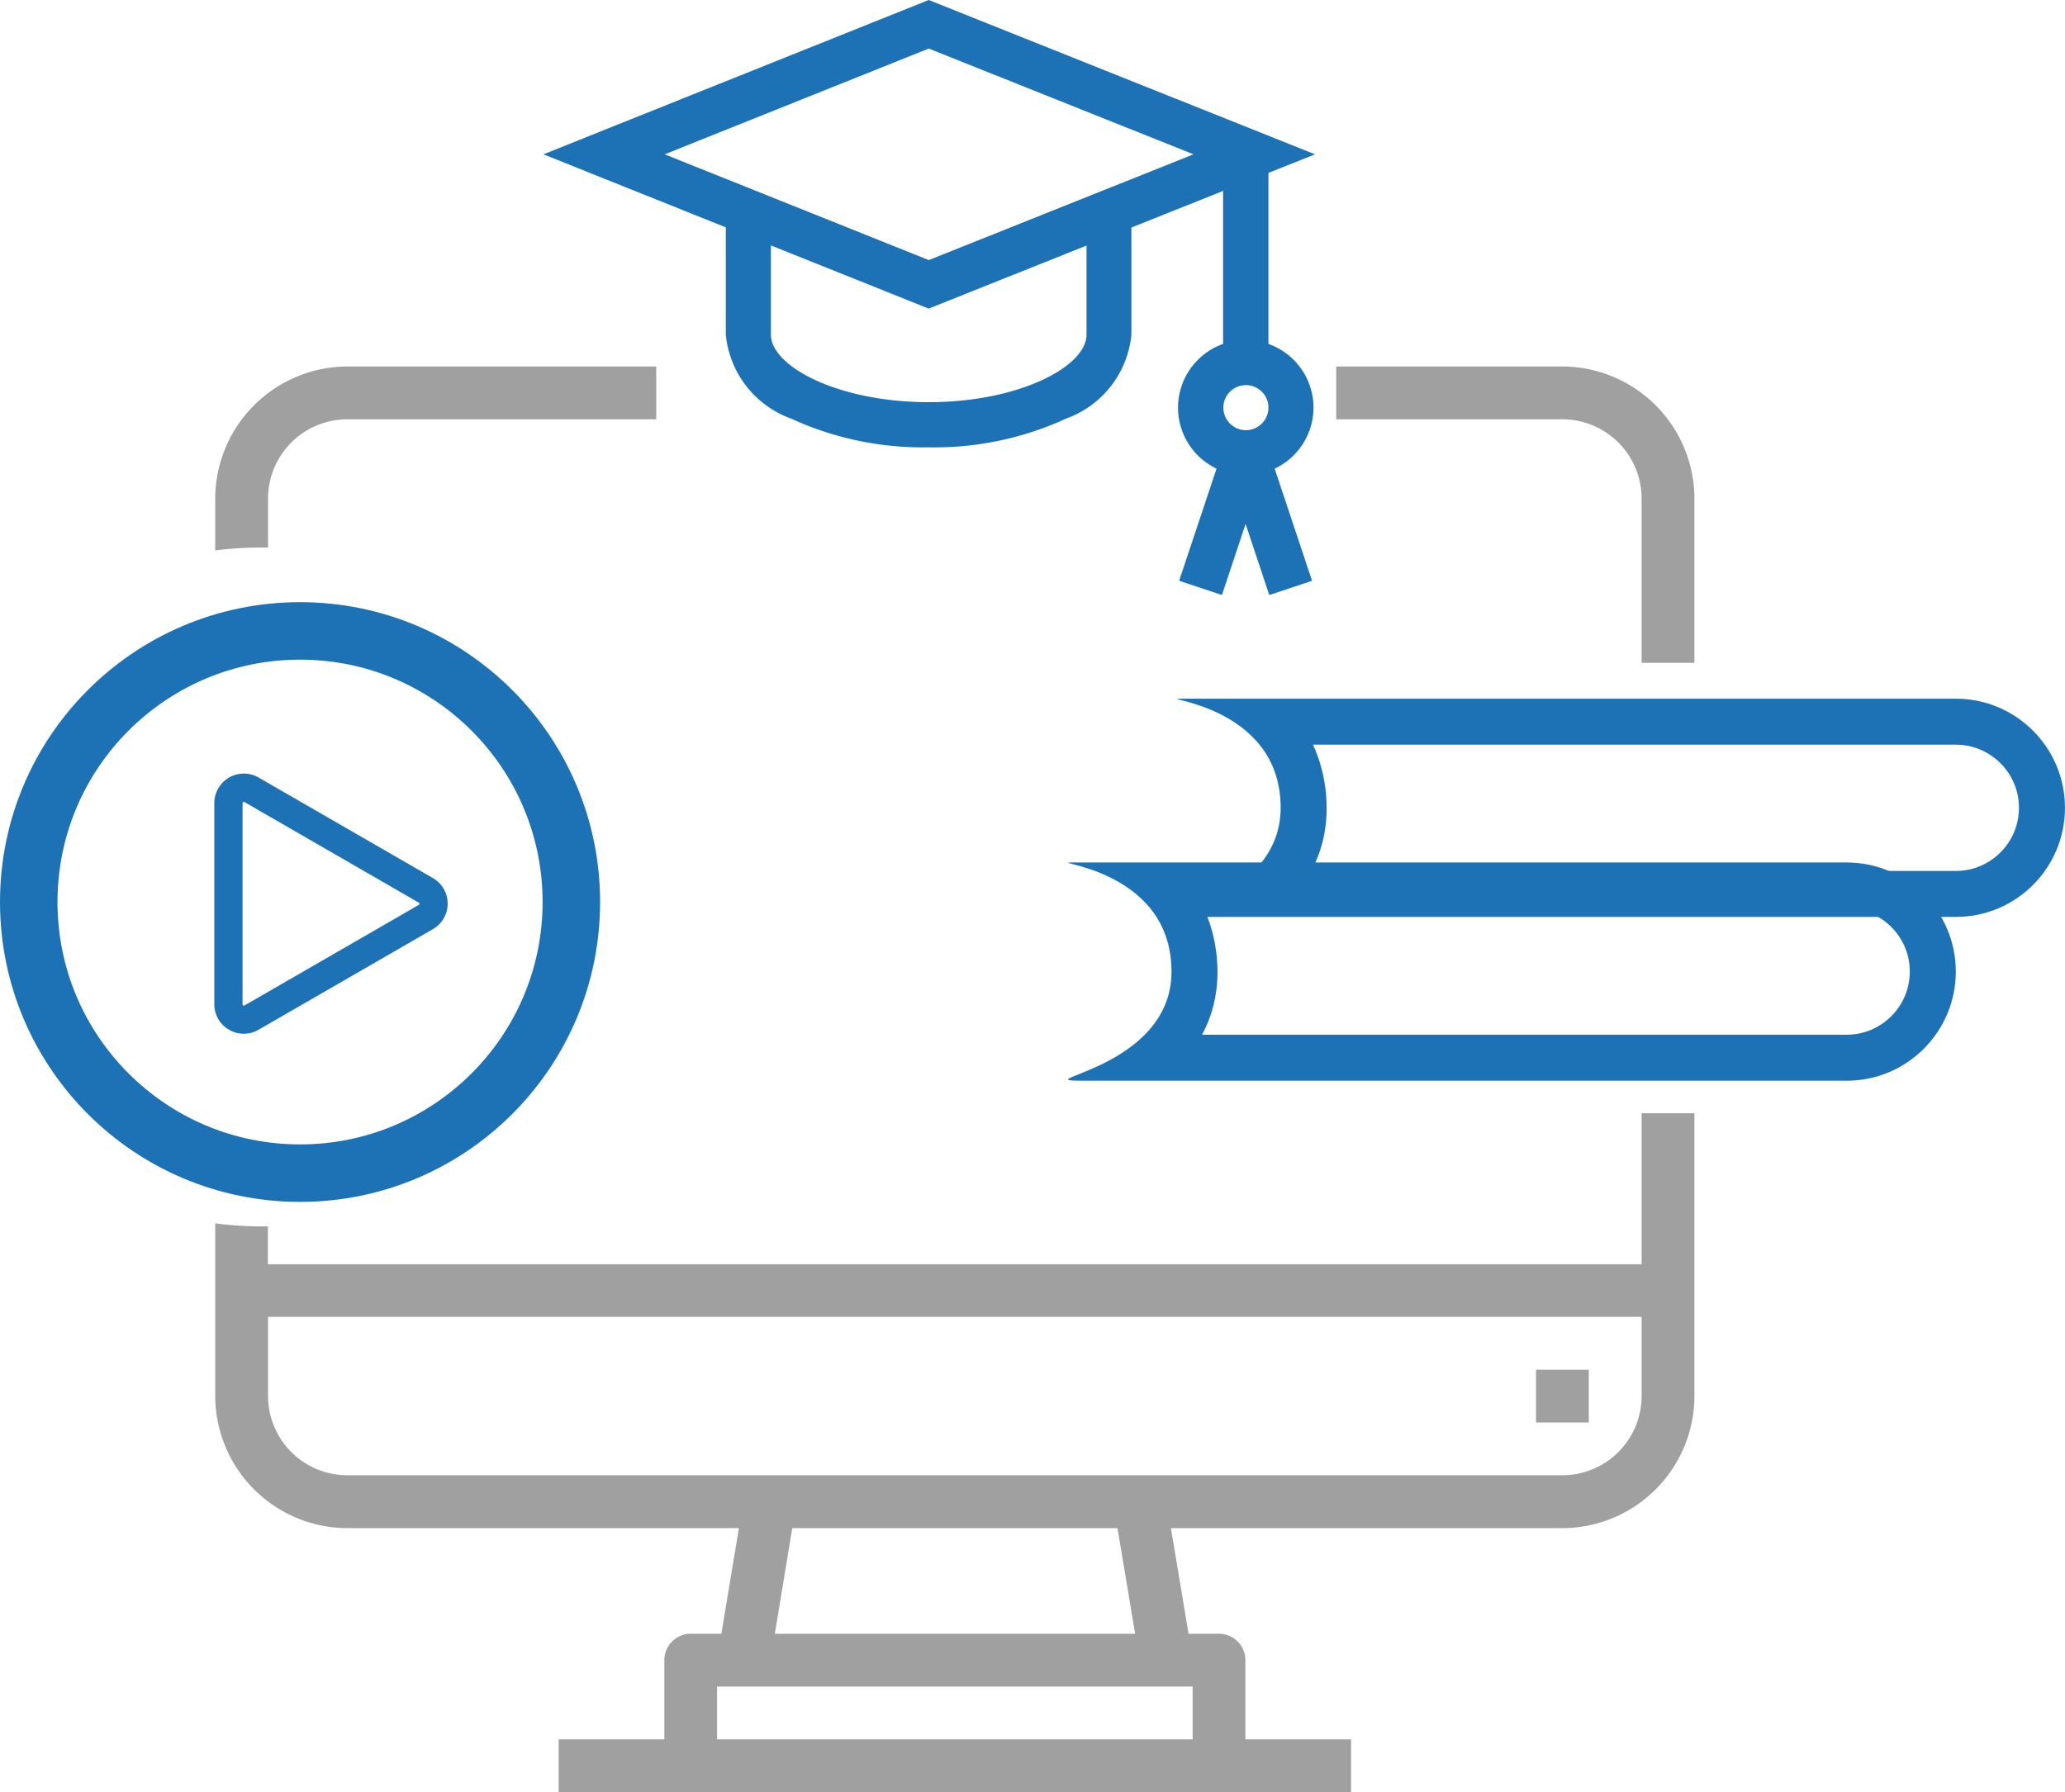 <svg xmlns="http://www.w3.org/2000/svg" width="53.875" height="46.766" viewBox="0 0 53.875 46.766">
  <g id="Group_1155" data-name="Group 1155" transform="translate(-1066.971 -463.234)">
    <path id="Subtraction_5" data-name="Subtraction 5" d="M29.634,37.2H8.96V35.826h2.757V33.759a.689.689,0,0,1,.688-.689h.8l.458-2.756H3.446A3.457,3.457,0,0,1,0,26.869V22.36a9.052,9.052,0,0,0,1.181.079l.193,0,0,.988H37.214V19.487h1.378v7.382a3.454,3.454,0,0,1-3.445,3.445H24.934l.46,2.756h.794a.69.69,0,0,1,.689.689v2.067h2.757V37.2ZM13.093,34.448v1.378H25.5V34.448Zm1.962-4.134L14.6,33.07H24l-.46-2.756ZM1.378,24.8v2.067a2.07,2.07,0,0,0,2.068,2.067h31.7a2.07,2.07,0,0,0,2.068-2.067V24.8H1.378Zm34.457,2.756H34.459V26.18h1.377v1.378ZM38.593,7.734H37.214V3.445a2.07,2.07,0,0,0-2.068-2.067h-5.9V0h5.9a3.455,3.455,0,0,1,3.446,3.445V7.734ZM0,4.8V3.445A3.457,3.457,0,0,1,3.446,0h8.06V1.378H3.446A2.07,2.07,0,0,0,1.378,3.445v1.28h-.2A9.125,9.125,0,0,0,0,4.8Z" transform="translate(1072.586 472.798)" fill="#a0a0a0"/>
    <path id="Op_component_2" data-name="Op component 2" d="M178.08,135.71l-4.547-2.624a.771.771,0,0,0-1.156.667V139a.769.769,0,0,0,1.156.667l4.547-2.624a.77.77,0,0,0,0-1.334Zm-.368.7-4.547,2.624a.034.034,0,0,1-.051-.03v-5.247a.031.031,0,0,1,.017-.03.035.035,0,0,1,.017-.005.032.032,0,0,1,.017.005l4.547,2.624a.034.034,0,0,1,0,.059Z" transform="translate(900.185 350.438)" fill="#1c72b5"/>
    <g id="Ellipse_302" data-name="Ellipse 302" transform="translate(1066.971 478.948)" fill="none" stroke="#1c72b5" stroke-width="1.5">
      <ellipse cx="7.828" cy="7.825" rx="7.828" ry="7.825" stroke="none"/>
      <ellipse cx="7.828" cy="7.825" rx="7.078" ry="7.075" fill="none"/>
    </g>
    <g id="Path_1029" data-name="Path 1029" transform="translate(1095.948 481.467)" fill="none">
      <path d="M2.111,0H22.049a2.847,2.847,0,1,1,0,5.695H2.111c-1.573,0,2.324-.283,2.324-2.847C4.435-.1.538,0,2.111,0Z" stroke="none"/>
      <path d="M 5.278 1.2 C 5.576 1.845 5.635 2.461 5.635 2.847 C 5.635 3.494 5.479 4.038 5.232 4.495 L 22.049 4.495 C 22.958 4.495 23.697 3.756 23.697 2.847 C 23.697 1.939 22.958 1.2 22.049 1.2 L 5.278 1.2 M 1.882 -0 C 1.939 -0 2.015 0 2.111 0 L 22.049 0 C 23.622 0 24.897 1.275 24.897 2.847 C 24.897 4.42 23.622 5.695 22.049 5.695 L 2.111 5.695 C 0.538 5.695 4.435 5.411 4.435 2.847 C 4.435 0.084 1.001 -0 1.882 -0 Z" stroke="none" fill="#1c72b5"/>
    </g>
    <g id="Path_1030" data-name="Path 1030" transform="translate(1093.1 485.741)" fill="none">
      <path d="M2.111,0H22.049a2.847,2.847,0,1,1,0,5.695H2.111c-1.573,0,2.324-.283,2.324-2.847C4.435-.1.538,0,2.111,0Z" stroke="none"/>
      <path d="M 5.278 1.2 C 5.576 1.845 5.635 2.461 5.635 2.847 C 5.635 3.494 5.479 4.038 5.232 4.495 L 22.049 4.495 C 22.958 4.495 23.697 3.756 23.697 2.847 C 23.697 1.939 22.958 1.2 22.049 1.2 L 5.278 1.2 M 1.882 -0 C 1.939 -0 2.015 0 2.111 0 L 22.049 0 C 23.622 0 24.897 1.275 24.897 2.847 C 24.897 4.42 23.622 5.695 22.049 5.695 L 2.111 5.695 C 0.538 5.695 4.435 5.411 4.435 2.847 C 4.435 0.084 1.001 -0 1.882 -0 Z" stroke="none" fill="#1c72b5"/>
    </g>
    <g id="graduation-hat" transform="translate(1081.149 463.234)">
      <g id="Group_1096" data-name="Group 1096">
        <path id="Path_1037" data-name="Path 1037" d="M20.091,48.463A1.767,1.767,0,0,0,18.915,46.8V42.337l1.215-.485L10.052,37.825,0,41.852l4.758,1.906v2.8a2.592,2.592,0,0,0,1.7,2.189,8.214,8.214,0,0,0,3.591.751,8.214,8.214,0,0,0,3.591-.751,2.592,2.592,0,0,0,1.7-2.189V43.763l2.392-.956V46.8a1.764,1.764,0,0,0-.171,3.255l-.976,2.926,1.116.372.618-1.855.618,1.855,1.116-.372-.976-2.926A1.766,1.766,0,0,0,20.091,48.463ZM14.17,46.556c0,.833-1.761,1.764-4.118,1.764s-4.118-.931-4.118-1.764V44.229l4.117,1.649,4.118-1.645v2.323Zm-4.117-1.944-6.89-2.76,6.89-2.76,6.907,2.76Zm8.274,4.439a.588.588,0,1,1,.588-.588A.589.589,0,0,1,18.327,49.051Z" transform="translate(0 -37.825)" fill="#1c72b5"/>
      </g>
    </g>
  </g>
</svg>
